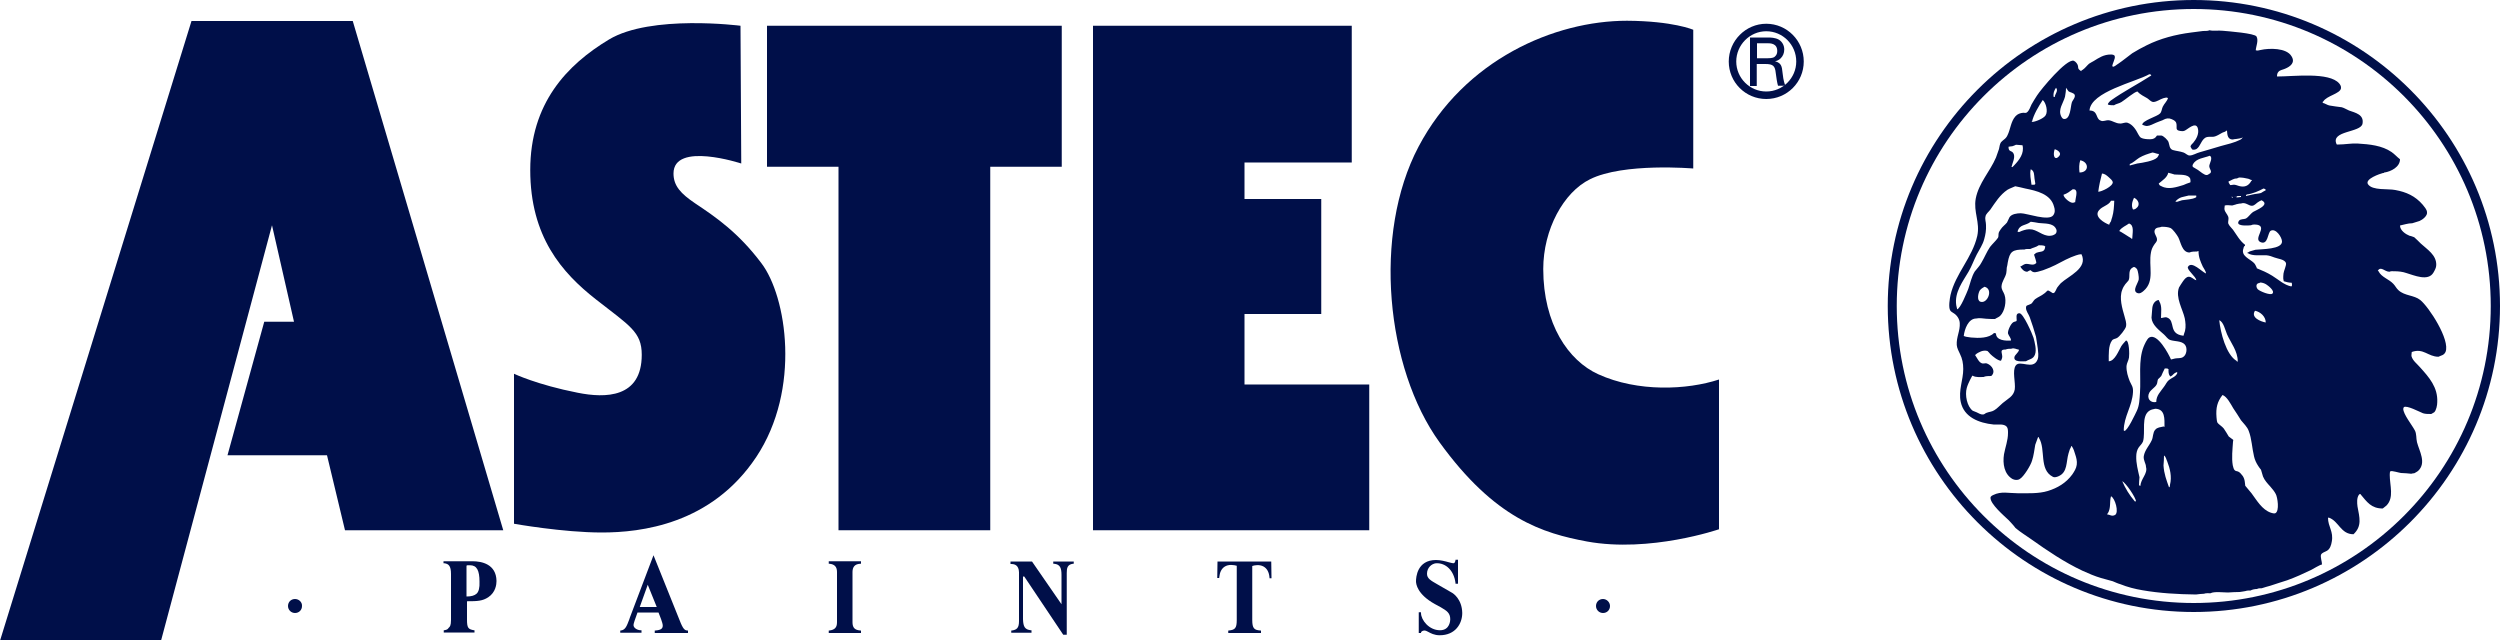 <svg
version="1.1"
xmlns="http://www.w3.org/2000/svg"
xmlns:xlink="http://www.w3.org/1999/xlink"
x="0px"
y="0px"
viewBox="0 0 1000 256"
style="enable-background:new 0 0 1000 256;"
xml:space="preserve">
<style type="text/css">
	.st0{fill:#000f49;}
</style>
<g id="logo">
	<path class="st0" d="M968.1,120c-2.5-2-6.2-1.6-8.7-3.9c-0.9-0.8-1.3-1.8-2.1-2.6c-1.8-1.9-4.7-2.6-5.9-5c-0.2-0.2-0.1-0.2-0.3-0.2
		c1.3-2,2.7,0.4,4.7,0.4c0.5-0.3,1.3-0.2,1.9-0.2c1.7,0,3.4,0.2,4.8,0.7c3.1,0.9,8.8,3.5,10.9-0.2c0.5-0.9,1.1-1.9,1.1-3
		c0.1-4-3.6-6.2-6.2-8.6c-0.8-0.8-1.7-1.7-2.6-2.5c-0.6-0.2-1.2-0.5-1.9-0.6c-1.5-0.6-3.8-2.1-3.8-4.1c1.6-0.3,3.1-0.9,4.9-0.9
		c0.9-0.3,2-0.6,2.9-0.9c1.2-0.5,3.3-2.1,3-3.6c-0.1-1.1-1.1-2.1-1.7-2.9c-3-3.5-6.6-5.1-11-5.9c-3-0.6-9.1,0.3-10.9-2.3
		c-1.4-2.1,4.8-4.2,6-4.5c0.2,0,0.4,0.1,0.4-0.2c0.1,0,0.1,0,0.2,0c2.6-0.4,6.2-2.2,6.2-5.3c-1.2-0.9-2.2-2.1-3.4-2.9
		c-3.8-2.6-8.7-3.1-13.7-3.4c-2.5-0.1-5,0.4-7.5,0.4c-0.3,0-0.8,0.1-0.8-0.2c-2.4-5.4,9.7-4.5,10.4-8.1c0.7-3.7-2.9-4.4-5.4-5.3
		c-1-0.4-1.8-1-2.9-1.3c-1.6-0.2-3.2-0.4-4.9-0.7c-0.8-0.1-2-1-2.7-1c0-0.3-0.1-0.6,0.2-0.6c1.3-2.3,6.8-3.1,7.1-5.3
		c0.1-0.8-0.3-1.4-0.7-1.9c-4-4.7-18.3-2.8-24.9-2.8c0-0.7,0.1-1.4,0.6-1.9c0.6-0.7,1.7-0.8,2.6-1.2c2.2-0.9,4.2-2.5,2.6-5
		c-2-3.4-8.9-3.3-12.4-2.5c-0.3,0.1-1.7,0.4-1.7,0.1c-0.1,0-0.1,0-0.2,0c0.1-1.6,1.2-3.9,0.3-5.5c-0.7-1.3-11.3-2.1-13.6-2.3
		c-1.7-0.2-3.6,0.2-5.2-0.2c-0.8,0.4-1.7,0.2-2.6,0.3c-1.6,0.2-3.1,0.4-4.7,0.6c-6.3,0.8-12.4,2.4-17.8,5.1c-2,1-3.9,2-5.8,3.2
		c-1.9,1.4-3.7,2.9-5.6,4.2c-0.6,0.3-1.4,1.2-2.2,1.2c0-0.1,0-0.1,0-0.2c0,0-0.1,0-0.2,0c0.1-1.2,1.3-3.1,1-4
		c-0.1-0.6-1-0.7-1.6-0.7c-2.8,0-4.7,1.3-6.8,2.6c-0.7,0.4-1.3,0.7-1.9,1.1c-0.9,0.8-1.5,1.7-2.5,2.4c-0.3,0.2-0.6,0.2-0.6,0.6
		c-0.4-0.3-0.9-0.6-1.1-1c-0.2-0.3-0.1-0.7-0.2-1.1c-0.1-0.7-0.9-1.8-1.7-2.1c-2.9-0.9-13.1,11.4-14.7,13.9
		c-0.8,1.2-1.5,2.4-2.2,3.6c-0.5,1-0.9,2.5-1.9,3.2c-0.4,0.3-1,0.1-1.4,0.1c-1.2,0.1-2.3,0.5-3.1,1.4c-1.9,2.1-2,5.2-3.2,7.6
		c-0.3,0.7-0.8,1.3-1.5,1.8c-0.4,0.3-0.7,0.6-1.1,1c-0.5,0.7-0.6,1.8-0.8,2.7c-0.4,1.1-0.8,2.2-1.2,3.4c-2.4,5.6-6.9,10.2-8.1,16.4
		c-1,5.4,1.8,9.5,0.6,15c-2,8.7-8.7,15-10.7,23.6c-0.3,1.5-0.9,4.9-0.1,6.2c0.3,0.5,1,0.8,1.4,1.1c1.3,0.8,2.3,2.3,2.4,3.9
		c0.2,3.2-1.4,5.6-1.2,8.8c0.1,1.3,0.8,2.5,1.3,3.6c0.9,1.8,1.3,3.7,1.3,6c0,4.4-2,8.6-1,13.2c1.3,6.1,7.3,8.4,13.1,9
		c1.7,0.1,4.2-0.4,5.3,0.9c0.5,0.6,0.5,1.6,0.5,2.5c0,3-1.1,5.7-1.6,8.5c-0.6,3.8,0.1,8,3.4,9.9c0.8,0.4,2,0.6,2.9,0
		c1.6-0.9,4.4-5.5,4.9-7.3c0.7-2.1,0.9-4.2,1.3-6.4c0.4-1,0.7-2,1.1-3c0.1,0,0.3,0,0.4,0c0,0.1,0,0.2,0,0.3
		c2.8,4.5-0.1,12.6,5.5,15.5c0.7,0.4,1.6,0.1,2.3-0.2c3.7-1.6,3-5.7,4-9.1c0.2-0.5,0.3-1.1,0.5-1.6c0.2-0.5,0.5-0.9,0.7-1.4
		c0,0,0.1,0,0.2,0c0,0.1,0,0.1,0,0.2c0.6,0.9,1,2.1,1.3,3.2c0.4,1.2,0.8,2.6,0.6,4.1c-0.2,1.5-1,2.7-1.8,3.9
		c-2.5,3.4-5.9,5.4-9.8,6.6c-3.6,1.1-7.9,0.9-12,0.9c-3.6,0-6.6-0.9-9.8,0.7c-0.4,0.2-1.1,0.5-1.1,1.1c-0.1,2.5,5.4,7.2,7.3,9
		c0.9,1,1.9,2,2.7,3.1c2,1.7,4.2,3,6.3,4.5c6.6,4.7,13.3,9.2,20.5,12.6c2.4,1.1,5,2.2,7.4,2.9c1.6,0.4,3.1,0.9,4.7,1.3
		c1,0.4,2,0.9,3.1,1.2c2.7,1.1,5.8,1.9,8.8,2.4c6.9,1.2,14,1.6,21.4,1.7c1-0.2,2.1-0.2,3.2-0.3c0.7-0.3,1.8-0.2,2.6-0.2
		c1.5-0.8,5.1-0.3,7-0.3c1.6-0.1,3.1-0.2,4.7-0.2c0.4-0.1,0.8-0.1,1.3-0.2c0.4-0.1,0.8-0.1,1.1-0.2c0.5-0.2,1.2-0.2,1.9-0.2
		c0.7-0.4,1.8-0.6,2.6-0.6c0.5-0.3,1.2-0.3,1.9-0.3c1.2-0.4,2.3-0.7,3.4-1c2.2-0.8,4.5-1.4,6.8-2.2c3.3-1.2,6.4-2.6,9.5-4.1
		c0.8-0.4,3.7-2.2,4.4-2.2c0-1.2-0.7-2.9-0.4-3.9c0.4-0.9,1.6-1.1,2.4-1.6c1.2-0.7,1.7-2.3,1.9-3.6c0.8-4.1-1.5-6-1.5-9.6
		c0.3,0,0.2,0.1,0.2-0.1c4.1,1.3,4.8,6.7,10,6.7c3.5-3.3,2.4-6.7,1.6-11.1c-0.2-1.5-0.3-3.4,0.5-4.6c0.2-0.3,0.3-0.4,0.7-0.4
		c0,0.1,0,0.1,0,0.1c2.6,3.1,4.3,5.7,8.9,5.7c0.5-0.4,1-0.8,1.5-1.2c3.1-3.2,1.3-8,1.3-12.2c0-0.4,0-1.4,0.3-1.5
		c0.6-0.3,3.4,0.6,4.2,0.7c1.4,0.1,2.8,0.1,4.1,0.3c0.4-0.1,0.8-0.2,1.2-0.2c0.5-0.3,1-0.5,1.5-0.9c3.5-3.2,0.5-8-0.4-11.5
		c-0.4-1.6-0.1-3.4-0.9-4.8c-1.1-2.1-4.6-6.4-4.6-8.6c0.1-0.2,0.1-0.4,0.2-0.6c1-1,6.4,1.9,7.7,2.4c0.9,0.3,2.1,0.3,3.3,0.3
		c0.4-0.2,0.8-0.5,1.2-0.7c0.8-0.8,1.2-2.8,1.2-4c0.3-6-3.3-10-6.9-14c-1.2-1.4-2.9-2.6-3.4-4.4c-0.1-0.6,0.1-1.1,0.1-1.7
		c4.7-1.7,6.5,1.9,10.7,1.9c1.1-0.6,2.1-0.5,2.8-1.9C980.2,136,971.5,122.7,968.1,120z M830.1,80.5c0,0.3,0.1,0.4-0.2,0.4
		c-0.2,0.1-0.4,0.1-0.6,0.2c-1.1,0.3-3.9-2-3.9-3.2c1.5-0.5,2.5-1.3,3.7-2.2c0.4,0,1,0,1.2,0.4C831,76.8,830.2,79.5,830.1,80.5z
		 M826,38.7c0.2-1.2,0.4-2.3,0.4-3.6c0.3,0.5,0.7,0.9,1,1.4c0.6,0.5,2.2,0.6,2.5,1.5c0.3,1.1-1,2.2-1.2,3.1
		c-0.5,1.6-0.5,6.7-3.1,6.5c-0.5,0-0.9-0.6-1.1-1C823.1,43.8,825.3,41.3,826,38.7z M823.6,62.5c-0.3,0.3-0.6,0.6-0.9,0.7
		c-1.6,0.3-1.2-2.7-0.8-3.5C822.9,59.9,824.9,61.2,823.6,62.5z M822.5,93.1c-0.2,0.5-0.8,0.8-1.3,1c-3.3,1-5.5-1.7-8.3-2.3
		c-1.7-0.3-2.9,0.1-4.3,0.6c-0.3,0.1-1.3,0.7-1.3,0.3c-0.2,0-0.2,0-0.3,0c0.8-3.1,3.2-2.3,5.3-4c1,0.1,2.1,0.3,3.2,0.5
		c2.4,0.3,5.7-0.1,6.9,2.3C822.7,92,822.7,92.6,822.5,93.1z M822.4,35.1c1.1,1.2-0.5,2.6-0.5,3.7c-0.2,0-0.3,0-0.4,0
		c0,0,0-0.1,0-0.2c-0.1,0-0.1,0-0.1,0C821.3,37.2,821.6,36.3,822.4,35.1z M812.6,48.7c0,0,0.1,0,0.2,0c0.6-2.8,2.7-6.3,4.3-8.7
		c1.3,1.1,2.2,4.6,1.1,6.2c-0.8,1.2-4.1,2.6-5.6,2.6C812.6,48.8,812.6,48.8,812.6,48.7z M812.3,67.7c1.5,0.7,1.3,2.2,1.5,3.7
		c0.1,0.7,0.2,1.3,0.3,1.9c0,0.2,0.1,0.4-0.2,0.4c0,0,0,0.1,0,0.2c-0.4,0-0.9,0-1.3,0C812.4,71.8,811.8,69.8,812.3,67.7z
		 M804.9,58.5c0.5-0.1,1-0.4,1.5-0.6c0.9,0.1,1.8,0.1,2.6,0.2c0.8,3.2-1.3,5.9-3.3,8c-0.2,0.2-0.9,1-0.9,0.7c-0.1,0-0.1,0-0.2,0
		c0.3-1.5,1.5-3.6,0.9-5.2c-0.7-1.7-2.1-0.5-2.1-2.9C804.1,58.6,804.5,58.5,804.9,58.5z M782.8,123.7c0-0.1,0-0.2,0-0.3
		c-0.1-0.5-0.2-0.9-0.3-1.3c-0.8-5.2,2.7-9.6,4.9-13.4c1.3-2.2,2.1-4.6,3.3-6.9c1.1-2.1,2.4-3.9,3-6.2c0.5-1.8,0.8-3.5,0.7-5.6
		c0-1.2-0.5-2.3-0.2-3.4c0.1-1,1.3-1.9,1.9-2.7c2-2.9,3.9-6,6.9-8c1-0.6,2.1-0.9,3.1-1.4c1.3,0.3,2.6,0.5,4,0.9
		c4.5,0.9,10.2,2.2,11.5,7.2c0.4,1.2,0.5,2.4-0.3,3.5c-1.8,2.5-10.5-0.8-13-0.8c-1.5,0-3.7,0.3-4.5,1.6c-0.3,0.7-0.7,1.4-1,2.1
		c-0.8,1-1.8,1.6-2.5,2.7c-0.3,0.5-0.6,0.8-0.8,1.4c-0.2,0.6,0,1.5-0.3,2c-0.9,1.3-2.2,2.4-3.2,3.7c-1.3,1.9-2.2,4.2-3.4,6.2
		c-0.7,1.4-1.8,2.4-2.7,3.6c-1.3,2.1-1.8,4.7-2.6,7C786.8,116.8,784.1,123.7,782.8,123.7z M792.2,120.7c-1.6-0.5-0.9-3.5-0.3-4.5
		c0.5-0.7,1.2-1.1,1.9-1.5C797.5,115.6,795,121.6,792.2,120.7z M824.3,113.3c-0.5,0.5-0.9,1.1-1.4,1.7c-0.4,0.6-0.8,2-1.4,2.2
		c-0.4,0.2-0.8-0.2-1.1-0.4c-0.3-0.2-1.4-0.9-1.4-0.5c-0.4,0.2-0.8,0.8-1.3,1.1c-1.1,0.9-2.5,1.4-3.7,2.3c-0.6,0.5-0.9,1.3-1.5,1.8
		c-0.6,0.3-1.2,0.5-1.7,0.7c-0.3,0.2-0.4,0.4-0.4,0.8c-0.1,1.4,1.1,2.7,1.5,3.9c0.9,2.6,1.8,5.2,2.5,7.8c0.3,1.5,0.4,2.9,0.7,4.6
		c0.1,1.3,0.5,3.2-0.1,4.6c-1.8,4.3-7-0.1-8.7,2.3c-1.5,2.1,0,6.8-0.4,9.6c-0.5,2.8-2.8,3.7-4.8,5.4c-1.2,1-2.2,2.2-3.4,2.9
		c-0.9,0.6-2,0.6-3,1c-0.5,0.1-0.8,0.6-1.4,0.7c-1,0.1-1.8-0.5-2.7-0.9c-0.5-0.2-1-0.4-1.5-0.6c-2.3-1.7-3.2-6.3-2.4-9.1
		c0.3-1.1,0.8-2.2,1.3-3.2c0.3-0.6,0.6-1.2,0.9-1.7c0,0,0.1,0,0.2,0c1.2,0.7,2.8,0.5,4.3,0.5c0.8-0.4,2.1-0.4,3.1-0.4
		c1.9-1.7,0.4-4.2-1.7-5c-0.8-0.3-1.5,0.3-2.3-0.2c-1-0.5-1.5-1.7-2.1-2.6c-0.1-0.2-0.6-0.7-0.2-0.7c0.5-0.6,1.4-1,2.1-1.3
		c0.6-0.3,1.9-0.5,2.7-0.2c0.4,0.4,0.8,0.8,1.1,1.2c0.9,0.9,3.1,2.7,4.3,2.7c0.2-0.5,0.5-1,0.5-1.7c-0.1-1.8-1.1-2.8,1.4-2.8
		c0.6-0.3,1.5-0.3,2.2-0.3c1.2-0.5,2,0.3,3,0.3c0,0.3-0.1,0.2,0.1,0.2c-0.3,1.1-1.5,1.8-1.8,2.7c-0.6,2.3,3.3,1.8,4.6,1.8
		c1.4-0.9,2.9-0.8,3.6-2.7c0.7-1.9-0.1-4.8-0.6-6.7c-0.5-1.6-4.1-9.8-5.6-9.8c-1.7-0.1-1.1,2-1.1,3c0,0-0.1,0-0.2,0
		c0,0.1,0,0.2,0,0.2c-0.4,0.1-0.9,0.2-1.2,0.4c-1,0.6-2.3,3.4-2.1,4.5c0.3,1,1.2,1.7,1.2,2.8c-2.1,0.2-6,0-6-2.8
		c-0.3-0.1-0.5-0.2-0.8-0.2c-2,2.1-6.1,2.1-9.2,1.8c-0.7-0.1-1.4-0.2-2-0.3c-0.3-0.1-0.6-0.2-0.9-0.3c0.3-2.7,1.8-7,5-7
		c1.1-0.3,2.9,0,4,0.1c1.2,0.1,2.4,0.1,3.5,0.1c0.7-0.5,1.5-0.7,2.1-1.3c1.8-1.8,2.6-5.8,1.7-8.4c-0.4-1.2-1.2-1.9-1.2-3.3
		c0.1-2,1.5-3.5,1.9-5.3c0.1-0.8,0.2-1.5,0.2-2.2c0.2-0.7,0.3-1.4,0.4-2.1c0.8-4.4,1.8-5.2,6.7-5.2c0.6-0.3,1.6-0.2,2.3-0.2
		c1.2-0.6,2.3-0.7,3.4-1.5c0.4,0,2.4,0,2.4,0.4c0.1,0,0.1,0,0.2,0c-0.2,2.6-1.6,1.9-3.5,2.6c-0.4,0.1-0.7,0.7-1,0.7
		c0.1,0.5,1.3,3.5,0.8,3.5c-1.2,1.2-2.9,0-4.3,0.3c-0.6,0.1-1.6,1-2,1c0.6,1,1.5,2.1,2.8,2.1c0.4-0.2,0.9-0.6,1.4-0.6
		c0.4,0.5,0.9,0.8,1.7,0.8c0.4,0,0.7-0.2,1.1-0.2c0.7-0.2,1.4-0.4,2.1-0.6c0.9-0.4,1.9-0.7,2.8-1.1c2.9-1.2,5.5-2.9,8.4-4.1
		c1.2-0.4,2.7-1.2,4.2-1.2C835.3,107.3,827.4,110.4,824.3,113.3z M831.8,69c-0.2-1.7-0.2-3.4,0.3-4.9C835.7,64.8,835.7,69,831.8,69z
		 M905.4,75.4c0.4,0.1,0.9,0.2,0.9,0.7c-0.6,0.3-1.3,0.7-1.9,1.1c-1.1,0.3-2.2,0.3-3.4,0.6c-0.9,0.2-1.7,0.4-2.6,0.6
		c0-0.1,0-0.3,0-0.4c0,0,0.1,0,0.2,0c0-0.1,0-0.1,0-0.2C900.8,77.6,903.6,76.4,905.4,75.4z M900.7,72c0,0.2,0.1,0.4-0.2,0.4
		c-1.1,2-2.7,2.6-4.9,2c-0.8-0.2-1.4-0.6-2.3-0.5c-0.4,0-1.3,0.3-1.3,0c-0.3-0.4-0.6-0.9-0.6-1.3c1.1-0.4,1.9-1.2,3.2-1.2
		c0.4-0.1,0.7-0.2,1-0.4c1.3,0,2.5,0.2,3.7,0.5C899.8,71.6,900.2,72,900.7,72z M896.4,78.4c0,0.1,0,0.2,0,0.4
		c-0.6,0.1-1.1,0.1-1.8,0.2c0-0.1,0-0.3,0-0.4c0.2,0,0.3-0.1,0.4-0.2C895.5,78.4,895.9,78.4,896.4,78.4z M894.3,78.6
		c-0.1,0.1-0.3,0.1-0.4,0.1c0-0.1,0-0.1,0-0.1C894,78.6,894.2,78.6,894.3,78.6z M893.2,79c-0.1,0-0.2,0-0.2,0c0,0,0,0.1,0,0.1
		c-0.2-0.1-0.3-0.2-0.5-0.4C892.7,78.8,893.2,78.6,893.2,79z M835.8,44.2c0.5-7.5,18.4-11.4,23.9-14.5c0.3,0,0.8,0.1,0.8,0.5
		c-5.4,3.5-11,6.3-16.3,10.1c-0.3,0.2-1.6,1.6-0.8,1.6c0.6,0.2,1.5,0.2,2.2,0.2c0.9-0.6,2.1-0.7,3-1.3c1.2-0.7,5.3-4.2,6.4-4.2
		c1.1,1.3,2.6,1.9,3.9,2.7c0.8,0.5,1.5,1.5,2.5,1.5c1.4-0.1,2.6-1.1,3.9-1.5c0.3-0.1,1.7-0.5,1.7-0.1c0,0,0.1,0,0.2,0
		c-0.4,1.4-1.5,2.2-2.1,3.5c-0.4,0.8-0.4,2-1.1,2.7c-1.1,1.2-7.1,2.8-7.1,4.5c0.6,0.2,1.2,0.5,1.9,0.5c1.3-0.1,2.4-0.8,3.6-1.3
		c0.8-0.4,1.7-0.6,2.6-1c0.8-0.4,1.6-0.9,2.8-0.7c0.9,0.2,2.4,0.8,2.7,1.8c0.5,1.7-0.7,2.9,1.7,3.2c0.5,0.1,1.1,0.1,1.6-0.1
		c1.1-0.4,4.4-3.8,5.3-1.1c0.7,2.2-0.6,4.5-1.8,5.9c-0.4,0.4-1.1,1-1.1,1.6c0.2,0.3,0.4,0.6,0.6,1c0.5,0.4,1.4,0.1,1.8-0.1
		c1.6-1.1,1.8-3.4,3.5-4.5c1.1-0.6,2-0.3,3.4-0.4c1.1-0.2,2.3-1,3.4-1.6c0.3-0.2,1.5-0.4,1.5-0.8c0.1,0,0.3,0,0.4,0
		c0.1,1.7,0.3,3.5,2.3,3.5c0.4-0.1,0.9-0.2,1.3-0.2c0.4,0,0.9-0.2,1.3-0.2c0.3-0.1,0.6-0.1,0.9-0.2c0.2-0.1,0.2-0.2,0.5-0.2
		c-0.3,0.4-0.6,0.7-1,0.9c-2.4,1.2-5.1,1.8-7.7,2.5c-2.8,0.8-5.6,1.7-8.5,2.5c-1.3,0.3-2.7,1.3-4.1,1.3c-0.8,0-1.7-1-2.4-1.2
		c-1.4-0.5-3-0.6-4.3-1c-1.4-0.5-1.3-2.1-1.7-3.2c-0.3-0.8-2-2.5-2.9-2.6c-0.5,0-1.1,0-1.7,0c-0.7,1.1-1.4,1.5-2.8,1.5
		c-1.2,0-2.7-0.1-3.6-0.6c-0.5-0.3-0.8-0.9-1.1-1.4c-0.9-1.8-2.2-3.9-4.3-4.6c-1-0.3-2,0.4-3,0.3c-1.7,0-2.9-1.1-4.5-1.3
		c-1.1-0.1-2.2,0.6-3.1,0.2c-0.1,0-0.2-0.1-0.2-0.1C838.2,47.5,839.3,44.2,835.8,44.2z M890.8,133.7c1.5,3.4,4.3,6.7,4.3,10.9
		c-0.3,0-0.4,0.1-0.4-0.2c-4.3-2.5-6.5-11.4-7-16.3C889.4,128.7,890.1,132.1,890.8,133.7z M876,73c-0.9,0.3-1.8,0.6-2.6,1
		c-2.7,0.8-6,2-8.8,0.5c-0.3-0.1-0.9-0.4-0.9-0.7c-0.1-0.2-0.2-0.2-0.2-0.4c1.4-1.2,3.4-2.4,3.8-4.3c0.8,0.2,1.6,0.4,2.5,0.7
		c2,0.2,5.4-0.3,6.3,1.7C876.1,71.7,876.4,73,876,73z M878.5,78.2c0,0.3,0.1,0.8-0.2,0.8c-1.5,0.8-3.7,0.8-5.5,1.1
		c-0.6,0.2-1.2,0.4-1.9,0.6c-0.2,0-0.7,0.1-0.7-0.2c1.9-1.9,2.8-1.6,5.3-2.3C876.5,78.2,877.5,78.2,878.5,78.2z M853.6,79.1
		c1.7,0.7,2.7,2.9,0.9,4.2c-0.3,0.3-0.8,0.5-1.3,0.5C852.4,82.3,852.9,80.6,853.6,79.1z M852.9,95.5c-0.3,0-0.4,0.1-0.4-0.2
		c-0.8-0.4-4.3-2.8-4.7-2.8c0-0.1,0-0.2,0-0.3c1.1-1.4,2.4-1.8,3.8-2.8C853.9,90.1,852.9,93.5,852.9,95.5z M854.9,65.4
		c-1,0.3-2,0.5-3,0.8c0-0.2,0-0.4,0-0.6c1.4-0.5,2.5-1.7,3.8-2.5c1.7-1,3.3-1.5,5.3-2.1c0.9,0.1,1.8,0.6,2.6,0.6
		c-0.1,0.5-0.3,0.9-0.7,1.4C861.5,64.4,857.1,65.1,854.9,65.4z M845.1,72.8c0.2,1.7-4.5,3.9-5.8,3.9c0.3-2.5,0.9-5,1.5-7.3
		c1.1,0.1,1.8,0.7,2.6,1.4C844,71.3,845,72.2,845.1,72.8z M839.6,84.1c1.4-1.7,3.8-1.9,4.8-3.8c0.4,0,0.9,0,1.3,0
		c-0.1,2.4-0.2,4.4-0.8,6.5c-0.2,0.6-0.4,1.2-0.5,1.7c-0.2,0.4-0.7,0.9-0.7,1.4C841.8,89.2,837.4,86.7,839.6,84.1z M846,206
		c-1.4,0.7-2-0.2-3.1-0.2c0-0.2-0.1-0.4,0.2-0.4c1.4-2.4,0.6-4.5,1.3-6.9C846,199.2,847.7,205,846,206z M853.8,200.5
		c0,0,0-0.1,0-0.1c-2-2.3-3.7-5.1-4.9-7.9c1.4,0.6,5.5,6.6,5.5,8.1C854.2,200.5,854,200.5,853.8,200.5z M862.1,171.9
		c-1,1-0.8,3-1.4,4.2c-1,2.2-2.8,3.9-3.2,6.4c-0.2,1.7,0.9,2.9,0.9,4.3c0.8,2.6-2.2,4.9-2.2,7.5c-0.1,0-0.3,0-0.4,0
		c0-0.1,0-0.1,0-0.2c-0.1,0-0.1,0-0.2,0c0-1.1,0.1-2.1,0.2-3.2c-0.6-2.7-1.4-5.6-1.3-8.4c0-1.2,0.3-2.5,0.9-3.4
		c0.6-0.9,1.4-1.5,1.8-2.5c1.1-3.7-0.9-10.3,2.7-12.4c0.6-0.4,1.4-0.5,2.2-0.7c4,0.1,3.7,4,3.7,7.3c-0.2,0-0.1,0-0.1-0.2
		c-0.1,0-0.1,0-0.3,0C864.2,170.9,862.9,170.9,862.1,171.9z M868,193.9c0,0.3,0,1-0.4,1c-1-2.8-2-5.4-2.2-8.7c0.1-1.3,0.2-2.6,0.2-4
		c0.8,0.5,0.9,1.6,1.3,2.4C868,187.4,868.8,190.7,868,193.9z M867.6,152c-0.9,0.7-1.3,1.8-2,2.7c-1.4,2-3.1,3.5-3.1,6.1
		c-2.5,0.5-3.9-1.6-2.8-3.7c0.7-1.3,2.2-2,2.9-3.2c0.4-0.6,0.3-1.5,0.6-2.2c0.4-0.4,0.9-0.8,1.3-1.3c0.4-1,0.9-2,1.4-3
		c0.3,0,1.3-0.1,1.3,0.2c0.1,0,0.1,0,0.2,0c0,1-0.1,2.2,0.7,2.9c0.1,0.1,0.3,0.2,0.3,0c0.7-0.3,1.3-1.5,2.2-1.5
		c0-0.2-0.1-0.2,0.2-0.2c0,0.1,0,0.1,0,0.2c0.1,0,0.2,0,0.2,0C870.5,150.7,868.8,151,867.6,152z M875.2,106.7
		c-0.7,1.1,3.3,4,3.3,5.4c-1.1-0.3-1.8-1.4-3-1.4c-1,0-1.8,1.1-2.3,1.8c-0.6,0.8-1.1,1.7-1.6,2.5c-1.5,4,1.5,8.7,2.3,12.3
		c0.3,1.6,0.5,3.4,0.1,5.1c-0.2,0.7-0.5,1.3-0.6,1.9c-6.3-0.7-3-6-6.6-7.3c-0.8-0.3-1.6,0.2-2.4,0.2c0-2.3,0.5-4.7-0.7-6.7
		c-0.1-0.2-0.1-0.5-0.4-0.5c-1.6,0.4-2.3,1.9-2.4,3.4c-0.1,1.2-0.2,2.5-0.3,3.7c0.2,2.9,3,4.9,5,6.7c0.8,0.7,1.5,1.9,2.5,2.2
		c1.7,0.6,4.5,0.3,5.8,1.8c1.2,1.3,0.8,4.3-0.8,5.1c-0.9,0.5-2.1,0.3-3.1,0.5c-0.5,0.1-1.1,0.3-1.6,0.4c-0.9-2.1-5.4-10.7-8.7-8.8
		c-0.9,0.5-1.9,2.8-2.3,3.8c-2.1,5.4-1,12.2-1.4,18.2c-0.2,2.7-0.2,5.1-1.3,7.4c-0.6,1.2-3.7,8-5,8c0,0,0-0.1,0-0.2c0,0-0.1,0-0.2,0
		c0-5.6,3.4-9.7,3.7-15.4c0.1-2.2-0.6-2.7-1.3-4.3c-0.7-1.8-1.4-3.9-1.3-6.1c0.1-1.2,0.8-2.1,1-3.4c0.2-1.2,0.1-6.8-1.2-6.8
		c-0.7,0.8-1.4,1.5-1.9,2.3c-1,1.7-2.6,6-5,6c0-2.7-0.2-6.3,1.3-8.3c0.5-0.7,1.3-0.6,2-1c1-0.5,3.4-3.6,3.6-4.6
		c0.3-1.5-0.3-2.8-0.6-4.1c-0.9-3.1-2.2-7.4-0.9-10.6c0.3-0.9,0.7-1.5,1.2-2.2c0.4-0.5,0.9-1,1.3-1.5c0.8-1.5-0.3-3.9,1.4-5
		c0.2-0.1,0.5-0.4,0.8-0.4c0,0.1,0,0.1,0,0.2c0.1-0.2,0.1-0.2,0.3-0.2c0.3,0.3,0.6,0.5,0.9,0.8c0.4,0.7,0.8,3.2,0.7,4.1
		c-0.1,1.3-2.8,4.6-0.6,5.5c1,0.4,1.8-0.2,2.5-0.8c4.7-4,1.9-9.9,3-15.5c0.2-1.1,0.6-2,1.2-2.9c0.4-0.7,1.2-1.3,1.2-2.1
		c0.1-1.4-1.6-2.7-0.8-4.1c0.6-1,1.8-0.7,2.7-1.1c1.2,0,2.5,0.1,3.5,0.5c1,0.5,2.6,2.8,3.1,3.7c1,1.9,1.5,6.1,4.5,6.1
		c0.8-0.4,2.1-0.4,3-0.4c0.1-0.1,0.4-0.1,0.6-0.2c0,2.5,0.8,4.2,1.7,6.2c0.4,0.8,1.3,1.9,1.3,2.8
		C880.8,108.8,876.7,104.2,875.2,106.7z M883.6,69.6c-0.3,0.2-0.5,0.4-0.9,0.4c-0.8,0.2-2.8-1.5-3.5-2c-0.7-0.4-1.3-0.8-2-1.2
		c-0.3-0.3-0.2-0.8,0-1.1c1.3-2.4,4.4-2.5,6.7-3.4c1.4,0.7-0.1,3-0.2,4.1C883.7,67.7,885.3,68.8,883.6,69.6z M910.1,205.3
		c-0.5,0.2-1.3-0.1-1.7-0.2c-3.6-1.2-5.7-5-7.8-7.8c-0.8-1-1.7-2-2.5-3c-0.1-0.6-0.1-1.2-0.2-1.7c-0.1-0.8-0.4-1.6-0.8-2.2
		c-0.5-0.6-1.1-1.5-1.9-1.8c-0.5-0.2-0.9-0.1-1.3-0.5c-0.5-0.4-0.6-1.4-0.8-2c-0.5-3-0.1-6.3,0.1-9.4c0.1-0.3,0.2-0.9-0.1-0.9
		c-0.5-0.4-1-0.8-1.6-1.2c-0.6-1.1-1.3-2.1-2-3.2c-0.6-0.8-2.1-1.7-2.5-2.3c-0.3-0.6-0.3-1.4-0.4-2.2c-0.3-3.8,0.3-6.2,2.4-8.9
		c1.8,0.6,3.4,3.8,4.3,5.3c1.1,1.6,2.1,3.2,3.1,4.8c1.1,1.4,2.5,2.6,3.1,4.3c1.2,3.1,1.3,6.8,2.1,10.1c0.3,1.4,0.9,2.7,1.7,3.9
		c0.3,0.5,0.7,1,1.1,1.5c0.3,0.9,0.5,1.8,0.8,2.7c0.6,1.5,1.8,2.8,2.9,4c0.8,0.9,1.7,2,2.2,3C911,198.8,911.9,204.5,910.1,205.3z
		 M906.3,129c-2.1-0.4-6.1-2-4.3-4.7C904.1,124.7,906.3,126.6,906.3,129z M903.9,113.2c0,0,0-0.1,0-0.2c1,0,1.8,0.3,2.5,0.7
		c0.8,0.5,3.6,2.6,2.6,3.7c-0.8,0.9-5.1-0.9-5.9-1.7C902.3,114.8,902.3,113.2,903.9,113.2z M916.6,114.4c0,0,0,0.1,0,0.2
		c-3-0.6-5.1-2.7-7.7-4.3c-2.1-1.3-4-2.1-6.2-3c0-0.1,0-0.1,0-0.2c-0.4-0.7-0.5-1.3-1.1-1.9c-1.7-1.7-5.4-2.8-4.2-5.9
		c0-0.3,0.3-1,0.6-1c0-0.1,0-0.3,0-0.4c-2.1-1.6-3.3-3.9-4.8-6c-0.6-0.8-1.5-1.5-1.9-2.5c-0.2-0.7,0.3-1.7,0-2.7
		c-0.4-1.1-1.3-1.8-1.5-2.9c-0.1-0.5,0.1-1.1,0.1-1.6c1-0.3,2,0,3,0c0.3-0.1,0.5-0.2,0.8-0.2c0-0.1,0-0.2,0-0.2
		c0.1,0.1,0.2,0.2,0.4,0.2c0-0.1,0-0.2,0-0.2c0.7-0.1,1.4-0.4,2.3-0.4c1.9-0.7,3.2,1.1,4.5,0.9c0.9-0.1,1.5-0.9,2.1-1.3
		c0.5-0.4,1-0.6,1.6-0.9c3.7,1.8-2.3,4-3.4,4.7c-1,0.7-1.9,2.1-2.8,2.6c-0.9,0.4-2.2,0.1-2.8,0.9c-1.5,2.1,2.5,1.9,3.5,1.9
		c0.4,0,0.8-0.1,1.3-0.1c0.7-0.4,1.7-0.3,2.5-0.2c4.1,0.8-1.6,5.5,1.2,6.9c3.2,1.5,2.9-3.8,4.2-4.5c2-1.1,4.4,2.5,4.5,4.2
		c0.2,3.3-8.2,3.1-10.6,3.4c-0.7,0.2-1.3,0.4-2.1,0.6c-0.4,0.1-0.7,0.5-1.1,0.5c0,0.1,0,0.3,0,0.3c0.1,0,0.1,0,0.2,0
		c1.8,1.2,4.9,0.7,7.3,0.8c1.2,0.1,2.3,0.5,3.3,0.9c1.2,0.5,4.2,0.7,4.6,2.3c0.2,0.8-0.9,3.1-1,4.1c-0.1,0.7-0.1,1.4-0.1,2
		c0,0.4,0.2,0.8,0.2,1.1c0.9,0.3,2.2,0.6,3.2,0.6C916.7,113.3,917,114.4,916.6,114.4z"/>
	<path class="st0" d="M877.5,0C810,0,755.1,54.9,755.1,122.4c0,67.5,54.9,122.4,122.4,122.4c67.5,0,122.5-54.9,122.5-122.4
		C1000,54.9,945.1,0,877.5,0z M877.5,241.2c-65.6,0-118.8-53.2-118.8-118.8c0-65.6,53.2-118.8,118.8-118.8
		c65.6,0,118.8,53.2,118.8,118.8C996.3,188,943.1,241.2,877.5,241.2z"/>
	<polygon class="st0" points="201.3,212.1 141.1,8.4 130.6,8.4 89.3,8.4 76.6,8.4 0,256.3 64.4,256.3 108.8,90.1 117.6,128.7
		105.7,128.7 91,182.1 130.8,182.1 138,212.1 	"/>
	<path class="st0" d="M296.2,10.3c0,0-35.8-4.6-52.6,5.5c-16.8,10.1-31.5,25.5-31.5,52.2c0,26.7,12.7,41.1,26.2,51.7
		c13.5,10.6,18.4,13,18.4,22.2c0,17.4-14.6,17.4-25.6,15.2c-16.3-3.2-25.5-7.6-25.5-7.6v60c0,0,19.6,3.5,35.1,3.5
		c15.6,0,43.8-3.2,61.8-30.2c18-27.1,12.2-64.3,2-77.6C295.3,93,286.4,86.9,278,81.3c-5.6-3.8-8.6-6.9-8.6-11.9
		c0-12.9,27.1-4,27.1-4L296.2,10.3z"/>
	<polygon class="st0" points="424.7,10.3 306.8,10.3 306.8,66.7 335.4,66.7 335.4,212.1 396.1,212.1 396.1,66.7 424.7,66.7 	"/>
	<polygon class="st0" points="497.8,153.8 497.8,125.6 528.5,125.6 528.5,79.6 497.8,79.6 497.8,65 540.7,65 540.7,10.3 497.8,10.3
		438.8,10.3 437.2,10.3 437.2,212.1 438.8,212.1 497.8,212.1 547.7,212.1 547.7,153.8 	"/>
	<path class="st0" d="M677.3,11.9v55.5c0,0-27.9-2.4-41.3,4.3c-10.6,5.2-18.7,20.1-18.7,35.9c0,22.1,10.1,36.7,22,42.1
		c15.8,7.2,35.5,6.3,48.3,2.1v59.9c0,0-27.6,9.5-52.8,4.9c-17.6-3.3-36.8-9-59-39.7c-21.4-29.6-26.8-83.3-8.4-118.2
		s54.4-50.4,83.4-50.4C669.2,8.4,677.3,11.9,677.3,11.9z"/>
	<path class="st0" d="M189,224.5h-11.6v0.8l0.3,0c1.7,0.2,2.7,1,2.7,4.3V248c0,2.3-0.5,2.7-0.8,3c-0.1,0.1-0.1,0.1-0.2,0.2
		c-0.2,0.3-0.4,0.7-1.7,0.9l-0.2,0v0.9h12.3v-0.9l-0.2,0c-2.3-0.4-2.8-0.9-2.8-4.2v-7.4c4.2,0,6.2-0.1,8.5-1.6c3-2,3.3-5.2,3.3-6.5
		C198.5,225.6,192.6,224.5,189,224.5z M190.6,237.5c-0.8,0.7-2,1.1-4,1.1v-12c0-0.5,0-0.5,1-0.5l0.4,0c2.7,0,3.8,2,3.8,6.6
		C191.9,235.1,191.5,236.7,190.6,237.5z"/>
	<path class="st0" d="M274.9,252.2c-1.4,0-2.1-1.6-3.5-5.2l-10-24.9l-9.4,24.8l-0.3,0.9c-1,2.6-1.5,4.1-3.3,4.4l-0.3,0v0.9h8.5v-1
		l-0.3,0c-1.2,0-2.9-0.8-2.9-2.1c0-0.6,0.7-2.5,1.6-5h8.4c0.5,1.2,1.7,4.2,1.7,5.2c0,1.1-0.5,1.8-2.9,2l-0.3,0v1h13.3v-1
		L274.9,252.2C275,252.2,274.9,252.2,274.9,252.2z M262.7,242.8h-6.8l3.2-8.9L262.7,242.8z"/>
	<path class="st0" d="M331.5,225.5l0.3,0c2,0.2,3,1.2,3,3.3v20.1c0,2.1-0.9,3-3,3.3l-0.3,0v1h12.9v-1l-0.3,0
		c-2.2-0.2-3.1-1.1-3.1-3.3v-20.1c0-2.1,1-3.2,3.1-3.3l0.3,0v-1h-12.9V225.5z"/>
	<path class="st0" d="M421.3,225.5l0.3,0c2.5,0.2,3,1.8,3,4.5v11.7l-11.8-17.1h-8.6v1l0.3,0c1.4,0,3,0.5,3.1,3.3v19.6
		c0,2.8-1,3.4-2.8,3.7l-0.3,0v0.9h8.1v-1l-0.3,0c-2.3-0.3-3-1.3-3.1-4.4v-17.1h0.5l15.6,23.3h1.4v-24.7c0-1.9,0.2-3.4,2.5-3.7l0.3,0
		v-0.9h-8.2V225.5z"/>
	<path class="st0" d="M487,224.5l-0.1,6.7h0.8l0-0.3c0.2-2,0.9-3.4,2.1-4.2c1.6-1.1,3.8-0.7,4.9-0.4V248c0,3.3-0.7,3.9-3.1,4.2
		l-0.3,0v1h13.1v-1l-0.3,0c-2.4-0.2-3.2-0.8-3.2-4.2v-21.6c0.8-0.3,2.9-0.7,4.5,0.2c1.4,0.8,2.2,2.2,2.4,4.4l0,0.3h0.8l-0.1-6.7H487
		z"/>
	<path class="st0" d="M580.8,237.1l-5.2-3l-0.7-0.4c-2.6-1.5-4.1-2.3-4.1-4.2c0-2.4,1.8-4,3.6-4.2c4-0.2,7.2,3,7.8,7.9l0,0.3h1v-9.6
		h-1l0,0.2c-0.2,0.9-0.4,1.2-0.9,1.2c-0.3,0-1-0.2-1.8-0.4c-1.4-0.4-3.3-0.9-5.1-0.9c-7.6,0-8,7-8,8.5c0,1.1,0.5,5.2,7.5,9.1
		l2.4,1.3c2.4,1.4,3.8,2.3,3.8,4.8c0,0.4-0.1,4.4-4.1,4.4c-4.4,0-7.6-4.1-7.6-6.9v-0.3h-0.9v8.3h0.9l0-0.2c0.1-0.5,0.8-0.8,1.5-0.8
		c0.3,0,0.7,0.2,1.3,0.5c1.1,0.6,2.5,1.4,4.7,1.4c6.2,0,9-4.6,9-8.9C584.8,239.6,581.2,237.3,580.8,237.1z"/>
	<path class="st0" d="M641.2,239.6c-1.6,0-2.8,1.2-2.8,2.8c0,1.6,1.3,2.8,2.8,2.8c1.6,0,2.8-1.2,2.8-2.8
		C644,240.9,642.7,239.6,641.2,239.6z"/>
	<path class="st0" d="M118,239.6c-1.6,0-2.8,1.2-2.8,2.8c0,1.6,1.3,2.8,2.8,2.8c1.6,0,2.8-1.2,2.8-2.8
		C120.9,240.9,119.6,239.6,118,239.6z"/>
	<path class="st0" d="M691.5,24.6c0,8.3,6.7,15,15,15c8.3,0,15-6.7,15-15c0-8.3-6.7-15.1-15-15.1C698.3,9.5,691.5,16.3,691.5,24.6z
		 M694.5,24.6c0-6.6,5.4-12.1,12-12.1c6.6,0,12,5.4,12,12.1c0,6.6-5.4,12-12,12C699.9,36.6,694.5,31.2,694.5,24.6z"/>
	<path class="st0" d="M700.2,15h6.9c1,0,3,0,4.5,0.9c1.4,0.9,2.1,2.4,2.1,3.9c0,1.4-0.5,2.6-1.4,3.5c-0.8,0.8-1.7,1.1-2.3,1.2
		c1.8,0.5,2.7,1.3,2.9,3.7c0.3,2.3,0.4,3.9,1.2,6.1h-2.9c-0.4-1.3-0.7-3.6-0.9-5.1c-0.3-2.8-1-3.6-4.2-3.6h-3.4v8.8h-2.7V15z
		 M702.8,23.3h4.2c0.3,0,1.8,0,2.6-0.4c0.4-0.3,1.3-0.9,1.3-2.5c0-3.1-2.8-3.1-3.9-3.1h-4.2V23.3z"/>
</g>
</svg>
